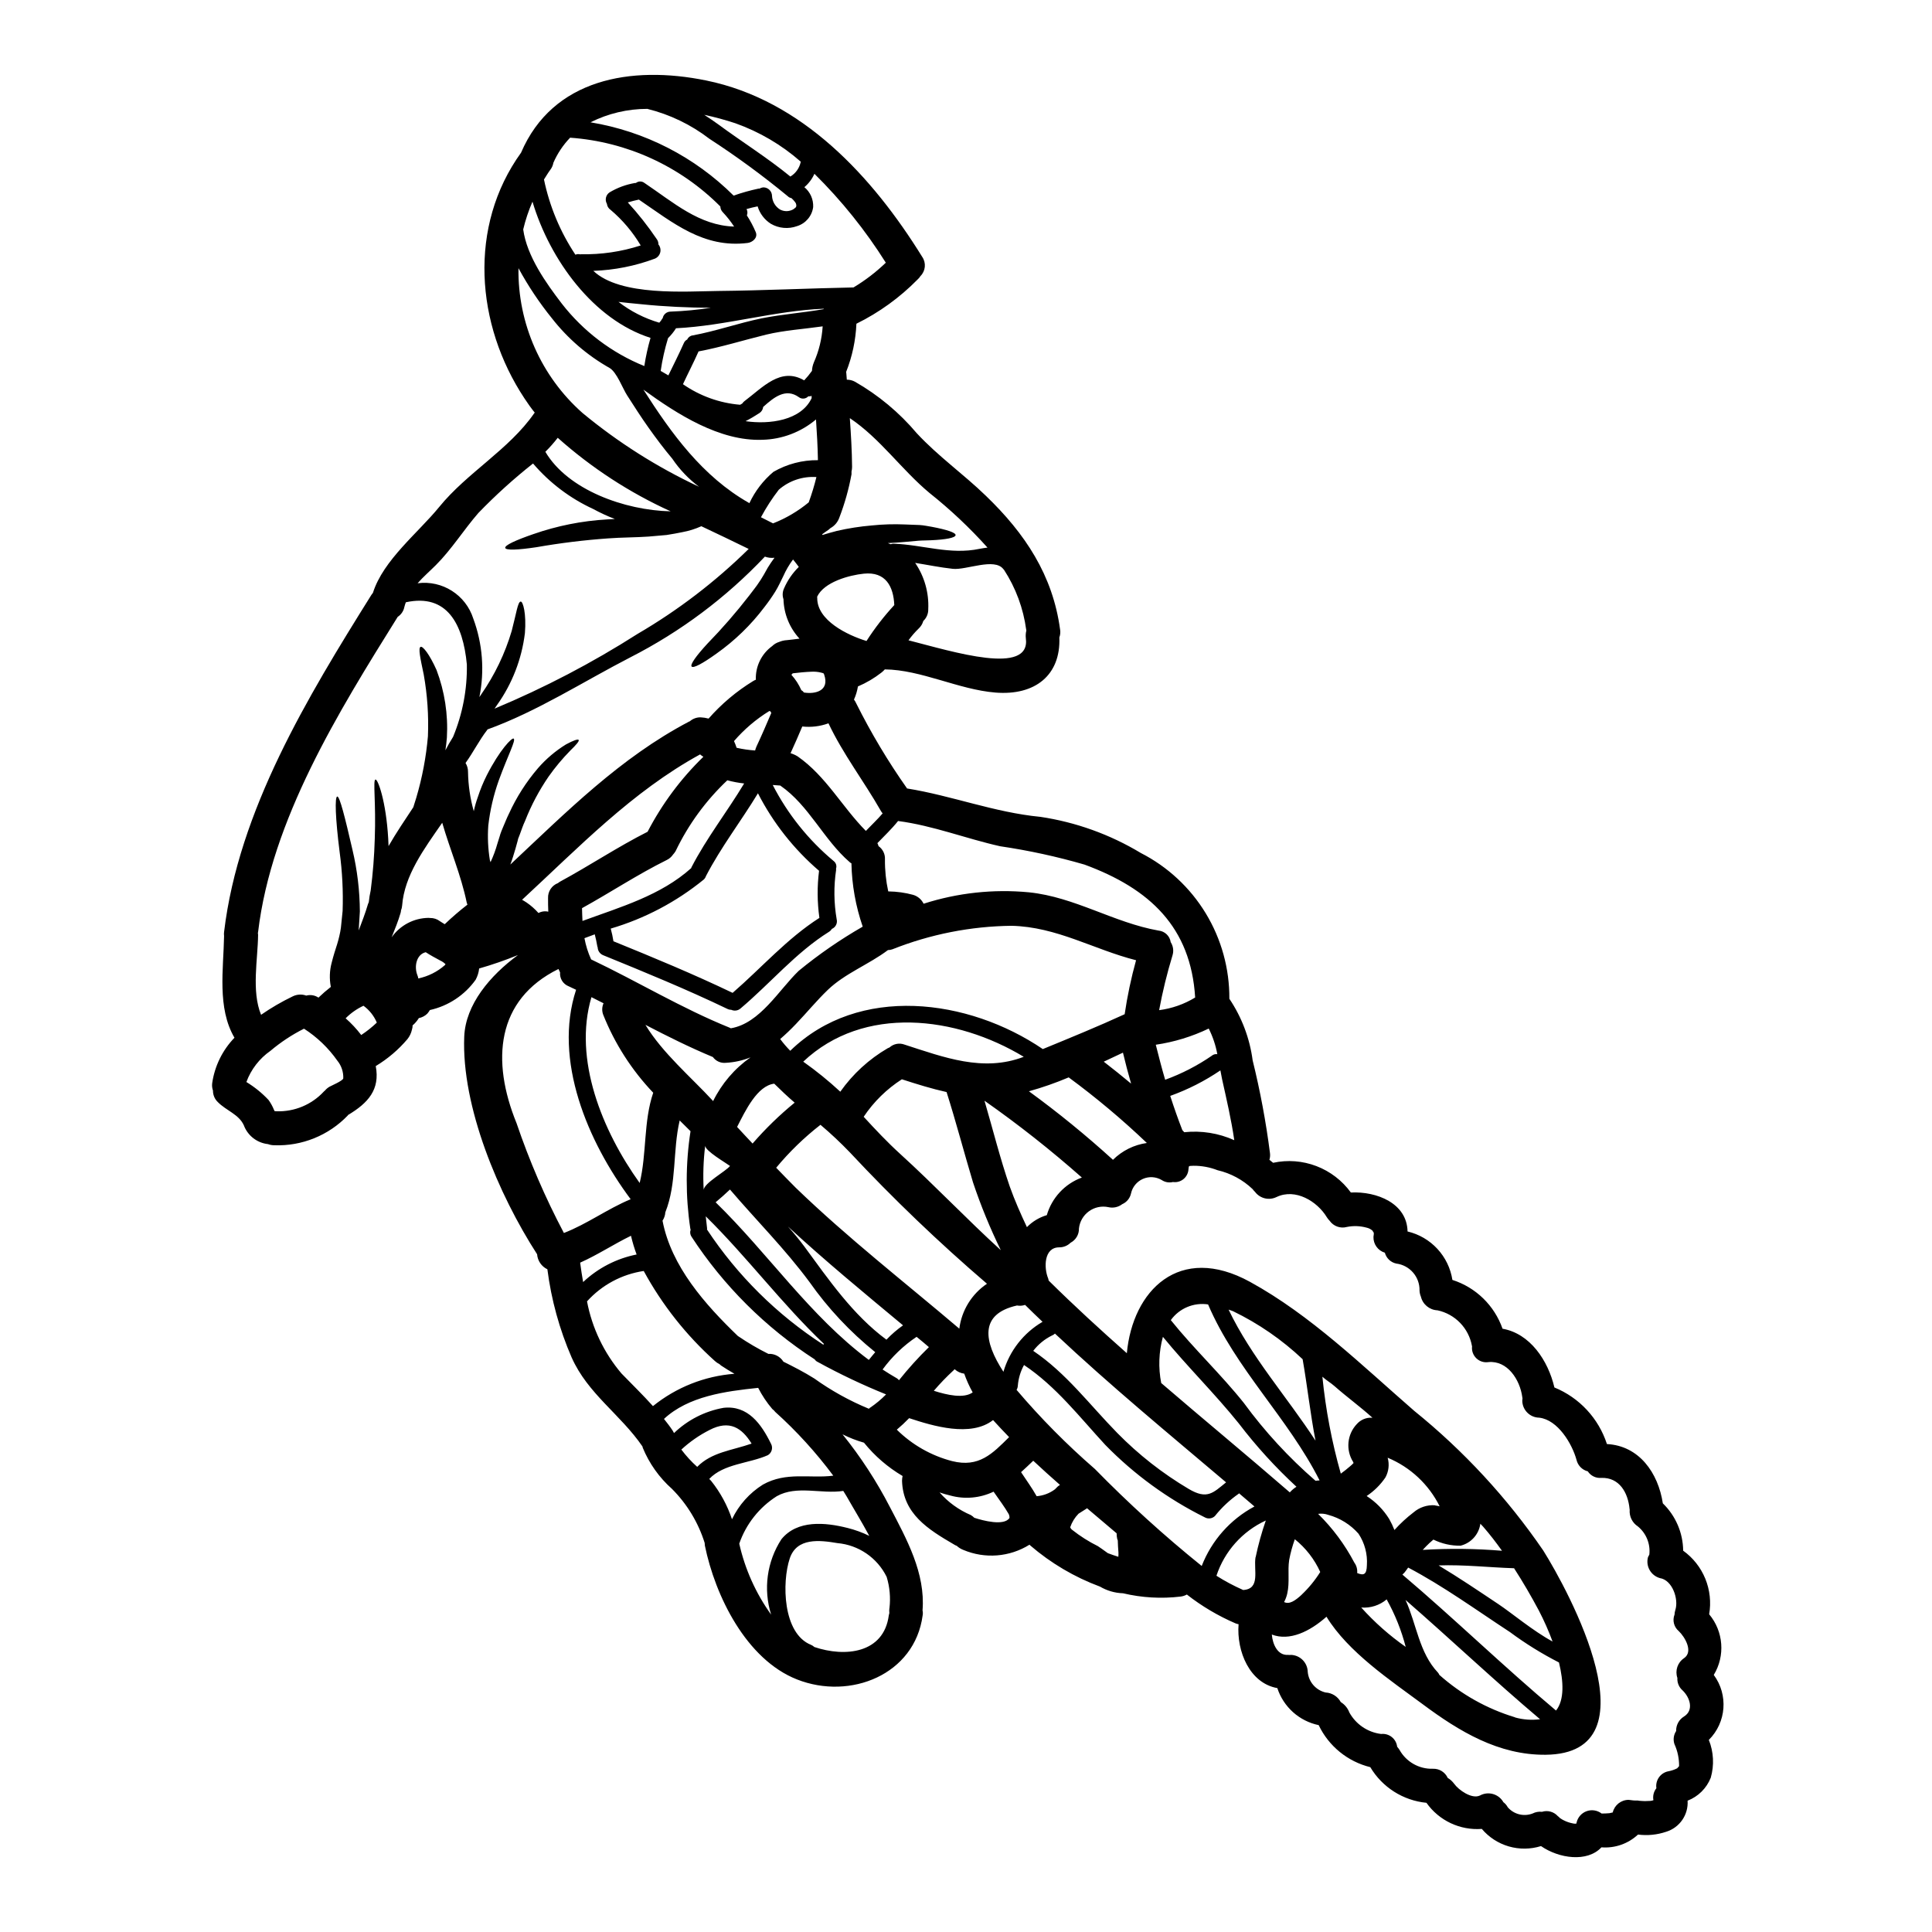 <?xml version="1.0" encoding="UTF-8"?>
<!-- Uploaded to: ICON Repo, www.iconrepo.com, Generator: ICON Repo Mixer Tools -->
<svg fill="#000000" width="800px" height="800px" version="1.1" viewBox="144 144 512 512" xmlns="http://www.w3.org/2000/svg">
 <g>
  <path d="m507.82 470.23c-0.469-0.461-1.059-0.773-1.703-0.902-1.68-0.457-3.441-0.516-5.148-0.18-1.73 0.492-3.586-0.168-4.613-1.648-0.27-0.27-0.512-0.57-0.715-0.895-2.574-4.277-8.352-7.754-13.324-5.387v-0.004c-1.98 0.988-4.383 0.422-5.715-1.344-0.242-0.23-0.461-0.48-0.656-0.75-2.59-2.469-5.797-4.195-9.281-5-2.023-0.789-4.18-1.191-6.352-1.18-1.523 0.09-1.18-0.117-1.375 1.109h0.004c-0.102 0.977-0.598 1.871-1.371 2.477-0.773 0.602-1.758 0.863-2.731 0.723-1.031 0.25-2.117 0.055-2.996-0.539-1.516-0.883-3.359-0.992-4.965-0.285-1.605 0.707-2.777 2.137-3.148 3.852-0.277 1.27-1.145 2.324-2.332 2.844-1.047 0.801-2.402 1.094-3.684 0.785-1.797-0.375-3.664 0.027-5.144 1.105-1.484 1.074-2.441 2.731-2.637 4.551 0.043 1.578-0.82 3.043-2.219 3.777-0.805 0.793-1.891 1.234-3.023 1.223-4.102 0-4.07 5.512-2.906 8.266h0.004c0.055 0.176 0.094 0.355 0.121 0.539 6.766 6.691 13.676 13.023 20.715 19.25 1.527-16.555 13.859-29.219 32.668-18.895 16.074 8.828 29.664 22.152 43.438 34.125v0.004c13.156 10.625 24.691 23.105 34.246 37.055 6.617 10.535 30.238 53.852 0.629 54.125-12.453 0.117-22.871-6.168-32.598-13.41-8.5-6.297-19.758-13.801-25.477-23.172-4.43 3.938-9.789 6.527-14.488 4.723 0.238 2.691 1.574 5.566 4.281 5.387v0.004c0.191-0.004 0.379 0.004 0.57 0.027 0.059 0 0.117-0.027 0.176-0.027 2.457 0.059 4.434 2.035 4.492 4.492 0.23 2.652 2.133 4.859 4.723 5.473 1.699 0.09 3.227 1.055 4.039 2.547 1.043 0.641 1.844 1.609 2.273 2.758 1.73 3.133 4.859 5.25 8.414 5.688 2.106-0.234 4.004 1.277 4.25 3.383 0.23 0.262 0.441 0.543 0.629 0.84 1.781 3.184 5.188 5.109 8.832 4.996 1.684-0.07 3.242 0.891 3.938 2.426 0.668 0.395 1.25 0.926 1.707 1.555 1.18 1.648 4.668 4.133 6.824 3.113 2.152-1.18 4.848-0.469 6.137 1.617 0.027 0.031 0.027 0.09 0.059 0.121v0.004c0.492 0.363 0.895 0.832 1.184 1.371 1.625 1.883 4.262 2.543 6.582 1.648 0.77-0.391 1.633-0.547 2.488-0.445 1.5-0.473 3.133-0.031 4.188 1.137 0.184 0.133 0.355 0.285 0.512 0.449-0.043-0.012-0.086-0.031-0.121-0.062 0.055 0.035 0.105 0.074 0.148 0.121h0.031c0.328 0.242 0.68 0.453 1.047 0.629 0.73 0.367 1.508 0.633 2.309 0.785 0.215 0.059 0.434 0.09 0.656 0.094 0.117 0 0.238-0.027 0.332-0.027 0.027-0.09 0.027-0.121 0.059-0.238v-0.004c0.305-1.402 1.305-2.551 2.652-3.043s2.856-0.258 3.992 0.617c0.688 0 1.379-0.031 2.066-0.09 0.18-0.059 0.719-0.148 0.789-0.18h0.09-0.004c0.457-1.965 2.207-3.356 4.223-3.356 0.809 0.141 1.633 0.203 2.453 0.184 0.148 0.031 0.234 0.031 0.328 0.059h0.059c0.48 0.031 0.961 0.09 1.469 0.09 0.508 0 1.02-0.027 1.527-0.059 0.035-0.023 0.074-0.031 0.117-0.031 0.062 0 0.121-0.027 0.211-0.027 0.129-0.055 0.262-0.098 0.395-0.121-0.207-1.125 0.078-2.281 0.789-3.176-0.316-2.106 1.082-4.086 3.172-4.488 0.812-0.148 1.598-0.414 2.332-0.789 0.184-0.18 0.355-0.371 0.512-0.57 0.027-2.012-0.391-4.004-1.227-5.836-0.395-1.164-0.23-2.449 0.449-3.473-0.047-1.57 0.754-3.043 2.094-3.859 2.695-1.676 1.527-5.09-0.395-6.914v-0.004c-0.945-0.82-1.457-2.043-1.371-3.293-0.668-1.945 0.055-4.094 1.762-5.238 2.547-1.734 0.207-5.656-1.406-7.184-1.27-1.066-1.719-2.828-1.109-4.371 0.016-0.414 0.086-0.828 0.215-1.227 0.926-2.875-0.789-7.934-4.102-8.441-2.387-0.68-3.789-3.144-3.152-5.539 0.105-0.238 0.223-0.469 0.359-0.688 0.316-2.836-0.82-5.641-3.023-7.457-1.488-0.961-2.328-2.66-2.184-4.426-0.023-0.07-0.035-0.141-0.031-0.215-0.418-4.367-2.723-8.379-7.477-8.23-1.43 0.129-2.809-0.535-3.594-1.734-1.492-0.375-2.648-1.555-2.992-3.055-1.18-4.277-4.941-10.598-9.879-11.168-2.465-0.035-4.453-2.023-4.492-4.488 0.008-0.211 0.027-0.422 0.059-0.629-0.031-0.117-0.051-0.234-0.059-0.355-0.625-4.613-3.938-9.73-8.977-9.254-1.164 0.18-2.348-0.195-3.195-1.012-0.848-0.816-1.27-1.98-1.137-3.148 0-0.059-0.027-0.09-0.027-0.117-0.848-4.711-4.453-8.441-9.133-9.449-2.109-0.086-3.906-1.566-4.398-3.621-0.215-0.512-0.336-1.059-0.359-1.617 0.082-3.613-2.582-6.699-6.168-7.152-1.469-0.312-2.633-1.426-3.023-2.875-1.836-0.555-3.074-2.269-3.019-4.188 0.09-0.688 0.148-0.902 0.031-1.227 0.027 0 0.027-0.059-0.031-0.207 0.031 0.086 0.059 0.148 0.031 0.207-0.039 0.02-0.281-0.336-0.191-0.336zm-176.94-22.602c-0.477 3.891-0.609 7.82-0.395 11.738 0-1.797 5.902-4.973 6.977-6.375-1.078-0.816-6.582-3.992-6.582-5.363zm267.29 140.25c3.894 5.269 3.336 12.598-1.312 17.215 1.281 3.191 1.461 6.723 0.508 10.027-1.109 2.793-3.332 4.996-6.137 6.078 0.246 3.719-2.094 7.125-5.656 8.23-2.402 0.816-4.961 1.074-7.481 0.746-2.613 2.441-6.133 3.668-9.695 3.387-3.769 4.039-11.258 2.965-16.016-0.332-2.773 0.867-5.742 0.898-8.531 0.09s-5.277-2.422-7.156-4.641c-5.766 0.434-11.336-2.191-14.672-6.918-6.18-0.602-11.707-4.109-14.879-9.445-5.996-1.477-11.016-5.562-13.676-11.137-2.531-0.527-4.875-1.711-6.801-3.434-1.922-1.727-3.359-3.926-4.16-6.383-7.332-1.285-10.836-9.762-10.27-16.926-0.285-0.051-0.566-0.129-0.836-0.238-4.602-1.984-8.926-4.547-12.871-7.633-0.508 0.285-1.066 0.469-1.645 0.539-5.102 0.613-10.27 0.316-15.27-0.871-2.148-0.066-4.25-0.676-6.106-1.766-6.754-2.508-13.008-6.199-18.469-10.895-0.078-0.062-0.148-0.133-0.211-0.211-5.273 3.289-11.82 3.801-17.543 1.379-0.641-0.246-1.23-0.609-1.734-1.078-0.281-0.094-0.543-0.227-0.789-0.395-6.824-3.984-13.441-8.082-13.715-16.855l0.004 0.004c0-0.426 0.051-0.844 0.148-1.258-3.914-2.305-7.383-5.297-10.234-8.832-1.961-0.559-3.863-1.301-5.688-2.215 4.82 5.977 9.023 12.426 12.547 19.25 4.492 8.59 9.445 17.539 8.66 27.391h-0.004c0.102 0.441 0.113 0.902 0.031 1.348-2.094 15.684-19.156 22.543-33.285 16.973-13.473-5.297-21.703-22.152-24.426-35.473-0.035-0.238-0.055-0.48-0.059-0.719-1.691-5.398-4.664-10.309-8.66-14.309-3.383-3.004-6.035-6.742-7.754-10.926-0.031-0.121-0.031-0.207-0.059-0.301-5.809-8.5-14.488-13.949-18.77-23.59h-0.004c-3.234-7.449-5.402-15.32-6.434-23.379-1.555-0.742-2.594-2.262-2.723-3.984-10.211-15.805-20.074-39.125-19.309-57.715 0.363-8.469 6.824-16.137 14.25-21.586l-0.004 0.004c-3.367 1.375-6.801 2.566-10.297 3.566-0.109 1.047-0.426 2.062-0.93 2.992-2.914 4.074-7.231 6.93-12.121 8.02-0.203 0.34-0.434 0.66-0.691 0.961-0.617 0.602-1.398 1.012-2.242 1.18-0.414 0.668-0.914 1.27-1.496 1.797-0.062 0.031-0.09 0.059-0.148 0.09 0.004 0.402-0.059 0.801-0.184 1.18-0.199 0.906-0.602 1.758-1.18 2.484-2.394 2.828-5.234 5.246-8.41 7.156 1.18 6.254-2.035 9.789-7.332 12.961-0.031 0.059-0.059 0.09-0.09 0.148h-0.004c-5.066 5.277-12.145 8.145-19.453 7.875-0.574 0-1.141-0.102-1.676-0.301-2.91-0.32-5.391-2.254-6.41-5-1.32-2.906-4.641-3.859-6.883-6.137-0.836-0.793-1.301-1.898-1.289-3.051-0.223-0.633-0.297-1.305-0.207-1.969 0.656-4.531 2.723-8.742 5.902-12.035-4.637-7.902-2.902-18.23-2.754-26.973-0.047-0.348-0.047-0.699 0-1.047 3.828-32.18 22.152-62.324 39.035-89.328 0.125-0.199 0.266-0.387 0.418-0.566 2.723-8.66 12.031-15.957 17.539-22.723 7.453-9.16 18.531-15.234 25.191-24.844 0.059-0.055 0.109-0.113 0.148-0.18-0.961-1.18-1.859-2.453-2.723-3.769-12.941-19.551-14.977-45.594-0.906-65.117 8.379-19.547 29.094-23.223 49.094-19.129 25.418 5.195 44.027 25.449 57.234 46.762 1.074 1.582 0.871 3.703-0.477 5.059-0.203 0.332-0.457 0.637-0.75 0.895-4.711 4.797-10.195 8.766-16.227 11.738-0.188 4.379-1.105 8.699-2.723 12.773 0 0.148 0.059 0.301 0.059 0.48 0.031 0.539 0.09 1.047 0.121 1.574 0.754 0 1.492 0.184 2.156 0.539 6.215 3.559 11.758 8.176 16.375 13.648 5.688 6.137 12.363 10.809 18.316 16.582 10.387 10 17.75 21.047 19.68 35.504h0.004c0.105 0.688 0.035 1.391-0.207 2.039 0.395 9.965-6.406 15.477-16.977 14.605-9.727-0.789-19.68-6.047-29.277-6.137-0.281 0.32-0.59 0.613-0.93 0.871-1.898 1.477-3.981 2.703-6.195 3.648-0.195 1.199-0.547 2.367-1.047 3.477 0.242 0.312 0.441 0.652 0.598 1.016 3.918 7.844 8.422 15.379 13.473 22.543 11.91 1.918 23.141 6.344 35.262 7.516l0.004-0.004c9.434 1.402 18.496 4.66 26.668 9.582 7.109 3.633 13.07 9.168 17.215 15.992 4.144 6.824 6.309 14.668 6.258 22.648 3.293 4.894 5.406 10.488 6.176 16.336 2 8.098 3.531 16.301 4.59 24.574 0.078 0.59 0.023 1.195-0.152 1.766 0.359 0.273 0.656 0.539 0.988 0.789 3.828-0.828 7.809-0.523 11.465 0.875 3.656 1.398 6.828 3.828 9.129 6.996 6.883-0.332 14.879 2.844 15.027 10.328 3.035 0.715 5.785 2.32 7.902 4.606 2.117 2.289 3.504 5.152 3.984 8.234 6.215 1.984 11.133 6.773 13.289 12.934 7.305 1.285 12.062 8.41 13.742 15.566h-0.004c6.625 2.703 11.719 8.191 13.922 14.996 8.562 0.449 13.59 7.664 14.816 15.715 3.398 3.293 5.34 7.809 5.391 12.543 2.613 1.875 4.648 4.453 5.867 7.434 1.215 2.981 1.57 6.246 1.02 9.418 3.805 4.547 4.297 11.008 1.223 16.074zm-41.816 9.445c2.273-2.812 2.004-7.754 0.789-12.754v0.004c-4.543-2.324-8.891-5.016-12.988-8.055-8.922-5.836-17.543-12.121-26.973-17.094h-0.004c-0.195 0.238-0.375 0.488-0.539 0.75-0.27 0.414-0.605 0.789-0.988 1.109 13.82 11.711 26.812 24.375 40.703 36.023zm-0.898-18.262h0.004c-1.043-2.828-2.262-5.59-3.656-8.266-2.039-3.828-4.223-7.574-6.559-11.195-6.644-0.211-13.32-0.988-19.996-0.746 5.387 3.231 10.562 6.734 15.805 10.234 3.504 2.32 9.133 7.082 14.426 9.953zm-9.969 20.074c2.16 0.605 4.422 0.77 6.644 0.48-12.121-10.234-23.68-21.195-35.652-31.613 2.938 6.434 3.594 13.98 8.594 19.25 0.152 0.18 0.273 0.379 0.355 0.598 5.789 5.164 12.637 9.004 20.059 11.25zm-3.414-44.125c-1.574-2.211-3.231-4.367-5.031-6.434-0.238-0.27-0.508-0.539-0.746-0.789v0.117c-0.43 2.789-2.496 5.047-5.238 5.719-2.488 0.039-4.949-0.516-7.184-1.617-0.043 0.047-0.094 0.086-0.148 0.121l-0.898 0.789c-0.629 0.57-1.18 1.18-1.797 1.828v-0.004c7.019-0.43 14.059-0.352 21.066 0.234zm-17.809-12.059c0.449 0.059 0.84 0.148 1.254 0.234h0.004c-2.891-5.812-7.785-10.383-13.777-12.871 0.496 1.758 0.277 3.641-0.602 5.238-1.32 1.945-3.008 3.613-4.969 4.91 2.426 1.562 4.473 3.648 5.988 6.106 0.527 0.934 0.988 1.902 1.375 2.902 1.539-1.711 3.231-3.273 5.059-4.668 1.566-1.352 3.606-2.027 5.668-1.891zm-7.727 37.539v-0.004c-1.141-4.41-2.84-8.656-5.059-12.633-1.871 1.578-4.293 2.352-6.734 2.156 3.523 3.918 7.481 7.422 11.793 10.441zm-8.918-60.781h0.09c-3.32-2.992-6.691-5.414-10.027-8.352-1.047-0.926-2.156-1.523-3.231-2.512h-0.004c0.863 8.688 2.496 17.285 4.879 25.684 0.812-0.598 1.648-1.227 2.426-1.918 0.34-0.273 0.66-0.574 0.957-0.895-0.031-0.059-0.09-0.27-0.121-0.301-1.996-3.176-1.59-7.305 0.988-10.027 1.016-1.152 2.508-1.773 4.043-1.68zm-1.379 39.098c0.195-2.953-0.582-5.887-2.215-8.352-2.125-2.422-4.914-4.16-8.023-5-0.859-0.305-1.785-0.395-2.691-0.266 3.856 3.785 7.094 8.148 9.609 12.93 0.578 0.793 0.844 1.773 0.746 2.754 1.77 0.715 2.516 0.418 2.574-2.066zm-13.617-22.391c0.359-0.027 0.715-0.09 1.078-0.09-8.293-16.465-22.242-29.52-29.547-46.637v-0.004c-3.812-0.574-7.629 1.031-9.879 4.16 6.137 7.637 13.293 14.34 19.398 22.004h-0.004c5.527 7.543 11.887 14.441 18.953 20.566zm-3.684 30.203c1.895-1.789 3.555-3.816 4.938-6.027-1.531-3.379-3.84-6.352-6.734-8.676-0.645 1.781-1.145 3.613-1.496 5.477-0.449 2.992 0.176 5.902-0.512 8.918v0.004c-0.176 0.781-0.457 1.535-0.836 2.242 1.375 0.695 2.902-0.32 4.66-1.938zm3.684-40.832c-1.379-7.125-2.156-14.398-3.414-21.582-5.461-5.156-11.68-9.449-18.438-12.723-0.422-0.176-0.789-0.27-1.18-0.418 6.027 12.602 15.457 23.086 23.031 34.723zm-6.812 13.711c0.516-0.578 1.109-1.082 1.762-1.496-5.566-5.137-10.676-10.75-15.273-16.77-6.375-7.93-13.68-15.086-20.117-22.957-1.094 3.992-1.246 8.18-0.449 12.242 11.285 9.703 22.75 19.164 34.078 28.98zm-9.055 17.184c0.688-3.297 1.59-6.547 2.695-9.73-6.203 2.852-10.941 8.156-13.082 14.637 2.262 1.438 4.629 2.699 7.086 3.777 4.648-0.273 2.731-5.238 3.269-8.684zm-0.301-13.441c-1.379-1.18-2.723-2.336-4.102-3.504-0.027 0.031-0.059 0.09-0.09 0.121-2.375 1.648-4.496 3.641-6.297 5.906-0.73 0.707-1.844 0.844-2.723 0.328-9.781-4.867-18.676-11.348-26.312-19.16-6.883-7.453-13.051-15.504-21.555-21.191-0.934 1.699-1.496 3.578-1.645 5.512-0.023 0.379-0.137 0.75-0.328 1.078 6.371 7.5 13.309 14.508 20.746 20.957 8.926 9.117 18.379 17.703 28.316 25.711 2.625-6.75 7.574-12.336 13.961-15.758zm-5.359-97.078c-0.789-5.449-2.035-10.777-3.231-16.164-0.148-0.746-0.301-1.527-0.449-2.336-4.129 2.805-8.594 5.078-13.293 6.762 0.988 3.055 2.035 6.051 3.203 9.055 0.059 0.09 0.148 0.148 0.207 0.238h0.004c0.109 0.102 0.207 0.215 0.301 0.332 4.527-0.488 9.105 0.242 13.258 2.113zm-5.902-22.434c0.402-0.305 0.91-0.438 1.41-0.359-0.434-2.359-1.199-4.648-2.277-6.793-4.434 2.129-9.164 3.574-14.031 4.289 0.789 3.113 1.574 6.199 2.484 9.281 4.398-1.598 8.57-3.75 12.422-6.406zm-6.148 114.87c4.879 2.875 6.438 1.02 9.879-1.762-15.297-12.965-30.699-25.656-45.352-39.426v-0.004c-0.219 0.23-0.488 0.406-0.785 0.512-1.949 0.957-3.648 2.348-4.969 4.07 8.77 5.926 14.879 14.219 22.27 21.762 5.648 5.75 12.02 10.742 18.957 14.848zm-4.797-144.92c0.668 1.039 0.844 2.324 0.477 3.504-1.453 4.769-2.637 9.617-3.543 14.52 3.383-0.438 6.633-1.578 9.547-3.352-1.137-18.617-12.004-28.855-29.336-35.23-7.324-2.125-14.789-3.746-22.336-4.856-9.102-2.035-17.781-5.477-27.059-6.691-1.676 2.098-3.625 3.938-5.481 5.867v0.004c0.137 0.246 0.238 0.512 0.301 0.785 1.133 0.797 1.777 2.121 1.703 3.504-0.031 2.856 0.262 5.711 0.871 8.5h0.117c2.176 0.031 4.34 0.332 6.438 0.898 1.234 0.348 2.258 1.207 2.816 2.363 9.008-2.891 18.508-3.922 27.926-3.023 12.203 1.258 22.391 8.023 34.367 10.148l-0.004-0.004c1.641 0.168 2.957 1.434 3.195 3.062zm-12.203 19.102c0.711-4.828 1.719-9.605 3.023-14.309-11.227-2.844-20.988-8.859-33.02-9.129-10.809 0.129-21.504 2.238-31.551 6.227-0.379 0.137-0.777 0.207-1.18 0.207-5.031 3.801-11.375 6.168-15.926 10.535-2.992 2.875-5.629 6.106-8.5 9.102h-0.004c-1.309 1.383-2.688 2.695-4.129 3.938 0.816 1.098 1.707 2.141 2.664 3.113 18.168-17.66 47.203-13.859 66.934-0.449 7.246-2.981 14.578-5.969 21.676-9.234zm1.703 18.379c-0.789-2.723-1.496-5.449-2.156-8.199-1.672 0.789-3.383 1.574-5.086 2.394 2.441 1.883 4.867 3.832 7.231 5.805zm-3.383 125.4h0.004c0.039-0.395 0.051-0.789 0.027-1.184-0.09-1.047-0.148-2.094-0.176-3.172h-0.004c-0.039-0.133-0.09-0.266-0.148-0.395-0.105-0.48-0.156-0.973-0.148-1.465-2.574-2.184-5.211-4.402-7.844-6.644-0.059 0-0.09 0.059-0.117 0.09-0.688 0.418-1.379 0.898-2.125 1.348h-0.004c-0.996 1.016-1.754 2.242-2.215 3.594 0.098 0.273 0.273 0.512 0.508 0.684 2.117 1.676 4.406 3.129 6.824 4.328 0.508 0.301 1.574 1.105 2.633 1.855 0.918 0.359 1.848 0.66 2.777 0.961zm-1.418-105.2c2.434-2.418 5.586-3.984 8.98-4.461-6.527-6.227-13.449-12.031-20.715-17.383-3.43 1.453-6.949 2.684-10.535 3.684 7.746 5.644 15.18 11.707 22.27 18.16zm-15.176 87.113c0.324-0.379 0.707-0.703 1.137-0.957-2.394-2.098-4.758-4.223-7.086-6.406-1.074 1.047-2.152 2.035-3.231 3.023 1.285 1.969 2.875 4.133 4.133 6.375 1.754-0.141 3.438-0.773 4.848-1.828 0.078-0.059 0.141-0.137 0.199-0.207zm-2.363-72.422v-0.004c1.332-4.617 4.785-8.328 9.297-9.988-8.215-7.262-16.828-14.059-25.805-20.355 2.215 7.578 4.129 15.27 6.691 22.723 1.32 3.711 2.906 7.273 4.551 10.777 1.453-1.488 3.266-2.582 5.262-3.176zm-1.105 28.258c-1.574-1.496-3.113-2.965-4.641-4.492v-0.004c-0.695 0.23-1.434 0.285-2.152 0.156-10.09 2.273-8.801 9.547-3.594 17.57 1.641-5.582 5.356-10.324 10.383-13.254zm-4.312-183.22c0-0.059-0.031-0.117-0.031-0.18l-0.004-0.004c-0.758-5.68-2.773-11.121-5.902-15.926-0.059-0.059-0.117-0.086-0.148-0.148-2.363-3.113-9.84 0.301-13.41-0.086-3.352-0.363-6.648-1.051-9.969-1.574 2.453 3.598 3.672 7.894 3.469 12.246 0.035 1.188-0.445 2.336-1.312 3.148-0.215 0.77-0.641 1.465-1.23 2.008-0.984 0.957-1.887 1.996-2.695 3.113 11.809 3.023 32.512 9.516 31.094-0.598v-0.004c-0.074-0.668-0.027-1.344 0.141-1.996zm-4.461 235.17c0.016-0.328-0.047-0.656-0.18-0.957-0.566-0.988-1.18-1.918-1.828-2.848-0.746-1.047-1.496-2.094-2.215-3.148-3.582 1.719-7.668 2.082-11.492 1.016-0.961-0.207-1.887-0.508-2.812-0.809l-0.004 0.004c2.269 2.59 5.098 4.637 8.266 5.984 0.34 0.199 0.652 0.441 0.93 0.723 2.269 0.754 7.926 2.25 9.336 0.035zm-0.109-21.406c-1.438-1.496-2.875-2.992-4.25-4.519-5.902 4.609-15.926 1.574-22.242-0.508l-0.004 0.004c-1.035 1.07-2.121 2.086-3.262 3.047 4.062 4.016 9.113 6.887 14.637 8.328 7.144 1.793 10.707-1.977 15.121-6.352zm-27.703-104.02c10.387 3.348 20.836 7.363 31.582 3.231-17.875-10.809-42.418-13.832-58.434 1.285v0.004c3.445 2.434 6.727 5.094 9.82 7.961 3.316-4.699 7.602-8.629 12.57-11.523 0.18-0.09 0.332-0.148 0.48-0.207v-0.004c1.082-0.977 2.621-1.262 3.981-0.746zm19.875-131.39c0.746-0.148 1.438-0.234 2.098-0.328h0.004c-4.707-5.238-9.84-10.078-15.352-14.461-7.453-6.195-13.082-14.457-21.133-19.844 0.301 4.309 0.566 8.621 0.598 12.93-0.004 0.414-0.051 0.824-0.148 1.227 0.012 0.238 0.012 0.48 0 0.719-0.719 3.926-1.801 7.773-3.234 11.496-0.418 1.188-1.258 2.18-2.363 2.785-0.148 0.117-0.301 0.27-0.449 0.395-0.598 0.395-1.18 0.812-1.734 1.227l0.09 0.18c1.18-0.359 2.457-0.719 3.832-1.078 3.016-0.691 6.078-1.172 9.16-1.434 2.941-0.309 5.906-0.398 8.859-0.27 1.348 0.059 2.664 0.086 3.859 0.148s2.246 0.328 3.262 0.477c3.938 0.746 6.375 1.527 6.297 2.215s-2.574 1.18-6.586 1.348c-1.02 0.062-2.125 0.031-3.262 0.121-1.137 0.09-2.363 0.207-3.652 0.328-1.438 0.148-2.938 0.211-4.461 0.305h0.008c0.266 0.082 0.527 0.184 0.785 0.297 0.227-0.098 0.473-0.148 0.719-0.148 7.805 0.293 14.992 3.016 22.809 1.367zm5.629 185.87v-0.004c-2.844-5.816-5.305-11.816-7.363-17.957-2.394-7.961-4.492-16.016-7.008-23.945-3.938-0.871-7.871-2.098-11.852-3.387h0.004c-4.019 2.582-7.465 5.965-10.121 9.938 3.113 3.387 6.258 6.738 9.672 9.84 9.066 8.242 17.602 17.25 26.668 25.512zm-7.453 37.688c-0.887-1.59-1.637-3.254-2.242-4.969-0.914-0.113-1.77-0.5-2.457-1.105l-0.09-0.09v-0.004c-0.082 0.125-0.184 0.238-0.301 0.332-1.84 1.695-3.578 3.5-5.207 5.406 3.594 1.148 7.93 2.109 10.297 0.43zm-3.543-16.887v0.004c0.613-4.844 3.289-9.188 7.332-11.914-12.746-10.926-24.879-22.547-36.34-34.816-2.465-2.566-5.066-5.008-7.785-7.305-4.312 3.356-8.25 7.172-11.738 11.379 1.738 1.762 3.414 3.562 5.18 5.297 13.789 13.32 28.816 24.996 43.363 37.359zm-8.059 4.883c-1.074-0.93-2.152-1.828-3.262-2.723h-0.004c-3.484 2.336-6.535 5.269-9.008 8.66 1.227 0.812 2.484 1.574 3.801 2.34v-0.004c0.207 0.137 0.391 0.309 0.539 0.508 2.465-3.086 5.113-6.019 7.934-8.781zm-11.254-1.969c1.336-1.406 2.812-2.684 4.398-3.801-10.328-8.594-20.656-17.094-30.504-26.195 1.527 1.707 2.992 3.477 4.367 5.328 6.488 8.828 12.836 18.078 21.727 24.66zm0.809 71.125h-0.004c0.324-2.777 0.07-5.59-0.746-8.266-2.488-5.059-7.438-8.453-13.051-8.949-4.668-0.789-10.777-1.527-12.633 4.074-2.094 6.297-1.887 19.906 5.66 22.898h-0.004c0.32 0.137 0.613 0.328 0.867 0.566 8.145 2.754 18.383 1.707 19.727-8.379 0.031-0.215 0.082-0.426 0.148-0.629-0.051-0.441-0.043-0.887 0.02-1.324zm-1.793-210.58h-0.004c-0.195-0.219-0.367-0.461-0.512-0.715-4.488-7.871-9.996-15-13.859-23.172-2.219 0.812-4.594 1.098-6.941 0.84-0.988 2.363-2.035 4.723-3.113 7.086v-0.004c0.285 0.082 0.566 0.18 0.836 0.301 0.363 0.148 0.715 0.332 1.047 0.539 7.543 5.266 11.766 13.383 18.082 19.754 1.484-1.566 3.07-3.035 4.449-4.652zm-3.387 157.52h-0.004c1.543-1.043 2.977-2.238 4.285-3.562-6.199-2.504-12.246-5.371-18.105-8.59-0.332-0.145-0.617-0.387-0.812-0.691-13.047-8.438-24.176-19.523-32.668-32.539-0.355-0.539-0.434-1.219-0.211-1.824-0.047-0.094-0.078-0.195-0.09-0.301-1.281-8.555-1.262-17.254 0.059-25.805-0.957-0.926-1.914-1.887-2.875-2.844-1.887 8.023-0.715 16.582-3.801 24.336v0.004c-0.051 0.793-0.309 1.555-0.746 2.215 2.305 12.121 11.316 22.242 20 30.594 0.027 0 0.059 0.027 0.117 0.059v0.004c2.535 1.723 5.184 3.273 7.93 4.641 1.605-0.098 3.137 0.695 3.984 2.062 2.781 1.379 5.512 2.785 8.145 4.434v-0.004c4.512 3.238 9.383 5.941 14.516 8.055 0.055-0.082 0.156-0.176 0.262-0.266zm-0.301-12.695c0.57-0.688 1.109-1.379 1.707-2.062v0.004c-6.648-5.352-12.516-11.609-17.426-18.59-6.496-8.773-14.066-16.316-21.074-24.516-1.254 1.18-2.484 2.301-3.801 3.383 13.938 13.562 24.953 30.117 40.582 41.762zm6.754-200.05c-0.207-4.879-2.242-8.922-8.082-8.32-3.832 0.395-10.508 2.184-12.363 6.106 0 0.09 0.027 0.18 0.027 0.301-0.09 5.961 7.961 9.879 13.051 11.434h0.004c2.172-3.383 4.637-6.566 7.363-9.52zm-10.805-84.176c3.09-1.855 5.965-4.055 8.559-6.555-5.379-8.555-11.727-16.461-18.918-23.562-0.609 1.367-1.52 2.582-2.664 3.543 1.559 1.293 2.422 3.242 2.332 5.266-0.309 2.383-1.984 4.359-4.277 5.062-2.293 0.832-4.84 0.602-6.949-0.629-1.68-1.07-2.918-2.703-3.496-4.609-0.988 0.207-1.969 0.418-2.938 0.715 0.277 0.52 0.312 1.133 0.09 1.68 0.918 1.414 1.707 2.906 2.363 4.457 0.598 1.5-0.898 2.695-2.184 2.848-11.676 1.438-19.727-5.328-28.801-11.496-0.988 0.211-1.969 0.453-2.934 0.75 2.777 3.031 5.328 6.262 7.633 9.668 0.328 0.414 0.496 0.938 0.48 1.465 0.488 0.594 0.668 1.387 0.48 2.129-0.191 0.746-0.723 1.355-1.438 1.645-5.219 1.945-10.719 3.035-16.289 3.231 7.188 6.797 24.578 5.418 33.137 5.328 11.953-0.125 23.867-0.695 35.812-0.934zm-1.574 328.75c1.984 0.496 3.91 1.199 5.75 2.098-2.066-3.832-4.281-7.426-5.988-10.449-0.301-0.508-0.598-0.988-0.902-1.465-5.805 0.898-12.301-1.574-17.629 1.406h0.004c-4.641 2.945-8.145 7.375-9.941 12.57 1.52 6.773 4.391 13.168 8.445 18.801-2.117-6.727-1.117-14.051 2.723-19.965 4.203-5.18 11.625-4.492 17.523-2.996zm4.016-159.34v-0.004c-1.863-5.406-2.875-11.074-2.996-16.793-0.184-0.082-0.352-0.199-0.496-0.34-6.91-5.988-10.746-14.996-18.316-20.234 0-0.031 0-0.031-0.031-0.031-0.656-0.059-1.316-0.117-2.004-0.148h-0.004c3.977 7.731 9.465 14.582 16.141 20.148 0.625 0.469 0.879 1.289 0.629 2.035 0 0.09 0.027 0.18 0.027 0.301v-0.004c-0.652 4.352-0.602 8.777 0.148 13.113 0.262 1.051-0.285 2.133-1.285 2.547-0.176 0.301-0.422 0.559-0.719 0.746-8.891 5.566-15.566 13.676-23.496 20.352-0.684 0.586-1.645 0.715-2.457 0.332-0.355 0.004-0.703-0.078-1.02-0.238-10.777-5.176-21.82-9.699-32.898-14.219h0.004c-0.867-0.34-1.445-1.168-1.469-2.098-0.027-0.086-0.09-0.148-0.09-0.238-0.176-1.074-0.418-2.152-0.684-3.199-0.902 0.328-1.828 0.688-2.727 1.016l-0.004-0.004c0.355 1.941 0.949 3.832 1.766 5.629 12.336 5.867 24.008 12.961 36.672 18.082l0.359 0.176c7.754-1.316 12.723-10.176 17.992-15.234 5.309-4.363 10.977-8.273 16.941-11.695zm-26.453 147.85c6.195-3.477 12.422-1.574 18.648-2.363h0.004c-4.566-6.137-9.73-11.809-15.418-16.926-0.086-0.121-0.176-0.207-0.27-0.332v0.004c-0.168-0.133-0.328-0.27-0.48-0.418-1.461-1.715-2.715-3.594-3.738-5.602-8.715 0.902-18.5 2.215-24.965 8.234 0.809 1.02 1.613 2.035 2.336 3.148h-0.004c0.129 0.191 0.238 0.391 0.332 0.598 3.617-3.484 8.191-5.816 13.137-6.691 6.434-0.715 10 4.309 12.543 9.488l0.004 0.004c0.602 1.066 0.242 2.422-0.809 3.055-4.941 2.215-11.707 2.242-15.539 6.297 0.18 0.18 0.363 0.363 0.512 0.539 2.422 3.031 4.289 6.469 5.512 10.148 1.805-3.777 4.648-6.965 8.195-9.184zm10.867-209.91c3.148 0.512 6.793-0.535 5.387-4.668-0.148-0.48-0.121-0.418-0.812-0.598l0.004-0.004c-0.879-0.219-1.785-0.301-2.691-0.238-1.617 0.059-3.231 0.238-4.848 0.422v-0.004c-0.129 0.125-0.25 0.258-0.359 0.395 1.094 1.207 1.984 2.582 2.633 4.074 0.281 0.148 0.516 0.363 0.688 0.625zm5.117 172.82c0.062-0.062 0.148-0.121 0.211-0.18-11.109-10.535-20.355-23.023-31.344-33.824l0.359 3.231c0 0.121-0.031 0.18-0.031 0.273l0.004-0.008c8.051 12.184 18.539 22.57 30.801 30.504zm0.09-274.41c0.031-0.031 0.031-0.09 0.059-0.121-13.168 0.539-25.953 4.523-39.156 5.18l0.004-0.008c-0.605 0.957-1.32 1.84-2.125 2.637-0.867 2.84-1.52 5.742-1.945 8.68 0.688 0.395 1.379 0.789 2.035 1.18 1.379-2.844 2.812-5.656 4.102-8.562v0.004c0.172-0.418 0.492-0.758 0.898-0.957 0.254-0.586 0.801-0.996 1.434-1.078 6.199-1.137 12.125-3.262 18.289-4.523 5.453-1.09 10.992-1.477 16.41-2.434zm-1.105 161.32v-0.004c-0.582-4.137-0.613-8.336-0.09-12.48-6.68-5.731-12.18-12.703-16.195-20.535-4.461 7.359-9.789 14.25-13.777 21.938-0.117 0.359-0.32 0.676-0.598 0.93-7.269 5.922-15.645 10.34-24.641 12.988 0.305 1.105 0.543 2.227 0.723 3.356 10.629 4.328 21.223 8.711 31.582 13.676 7.699-6.672 14.375-14.359 22.996-19.871zm-1.469-147.21 0.004-0.004c1.34-3.019 2.129-6.254 2.332-9.551-5 0.719-10.055 1.02-14.957 2.188-5.992 1.465-11.887 3.32-17.965 4.461v0.059c-1.285 2.906-2.754 5.719-4.102 8.621 4.481 3.121 9.711 5 15.152 5.449 0.207-0.117 0.395-0.234 0.566-0.328 0.145-0.227 0.328-0.43 0.539-0.598 4.91-3.684 9.641-9.164 15.867-5.539 0.742-0.789 1.434-1.629 2.066-2.516 0.035-0.766 0.203-1.52 0.5-2.231zm1.078 25.895c-0.059-3.621-0.273-7.215-0.508-10.777l0.004-0.004c-3.988 3.367-9.008 5.269-14.223 5.391-11.285 0.422-22.543-6.766-31.523-13.293 7.453 11.676 15.688 23.055 27.992 30.027 0.059 0.027 0.059 0.059 0.086 0.086 1.496-3.203 3.672-6.043 6.379-8.32 3.582-2.074 7.656-3.144 11.797-3.098zm-1.688-16.629c0-0.121 0.031-0.238 0.031-0.395-0.285 0.113-0.594 0.152-0.898 0.117-0.656 0.715-1.75 0.809-2.512 0.211-3.504-2.484-6.617 0.062-9.445 2.606-0.066 0.66-0.43 1.258-0.988 1.617-1.188 0.785-2.414 1.504-3.68 2.152 6.344 0.93 14.789-0.176 17.543-6.164-0.008-0.059-0.051-0.086-0.051-0.145zm-0.746 27.809c0.801-2.191 1.48-4.426 2.035-6.691-3.637-0.25-7.223 0.957-9.969 3.352-1.777 2.297-3.359 4.742-4.727 7.301 1.078 0.539 2.125 1.078 3.199 1.617l0.004 0.004c3.43-1.348 6.629-3.234 9.469-5.582zm-5.988 36.551c1.18-0.117 2.336-0.27 3.543-0.418-2.637-2.856-4.144-6.566-4.25-10.453-0.316-0.918-0.273-1.922 0.121-2.809 0.926-2.156 2.262-4.109 3.938-5.75-0.422-0.566-0.93-1.254-1.527-1.969-1.02 1.367-1.883 2.844-2.574 4.402-0.301 0.629-0.629 1.285-0.961 1.969-0.332 0.68-0.789 1.527-1.18 2.156-0.879 1.402-1.828 2.762-2.848 4.066-3.582 4.758-7.883 8.93-12.746 12.363-3.625 2.606-6.109 3.938-6.559 3.414-0.449-0.523 1.18-2.812 4.191-6.078 3.922-4.027 7.613-8.277 11.055-12.719 0.93-1.285 1.887-2.363 2.754-3.742 0.48-0.656 0.715-1.18 1.105-1.762 0.363-0.66 0.719-1.285 1.078-1.918l0.004-0.004c0.543-0.898 1.133-1.766 1.766-2.606-0.859 0.102-1.73 0-2.547-0.297-10.266 10.855-22.312 19.875-35.621 26.672-12.422 6.402-24.727 14.367-37.898 19.125-0.027 0.031-0.027 0.09-0.059 0.121-2.152 2.781-3.711 5.957-5.746 8.77 0.441 0.711 0.668 1.531 0.656 2.363 0.055 3.523 0.566 7.027 1.527 10.418 0.27-1.281 0.629-2.539 1.078-3.769 0.641-1.973 1.43-3.894 2.363-5.75 3.441-6.766 6.691-10.055 7.125-9.727 0.656 0.395-1.496 4.367-3.938 11.074-1.383 3.875-2.32 7.891-2.785 11.977-0.215 3.059-0.074 6.133 0.418 9.156l0.176 0.539h0.004c0.742-1.594 1.352-3.246 1.824-4.938 0.207-0.688 0.422-1.348 0.629-2.008l0.148-0.508 0.148-0.395 0.09-0.27 0.395-0.961c0.566-1.285 1.047-2.574 1.645-3.769h0.004c1.984-4.363 4.574-8.422 7.695-12.062 2.141-2.461 4.644-4.586 7.422-6.297 1.945-1.047 3.148-1.469 3.352-1.18s-0.602 1.254-2.215 2.812h0.004c-2.098 2.137-4.019 4.438-5.746 6.883-2.516 3.664-4.606 7.602-6.231 11.734-0.539 1.137-0.961 2.398-1.41 3.625l-0.359 0.926-0.09 0.211h0.004c-0.008 0.051-0.02 0.102-0.031 0.152l-0.117 0.477c-0.207 0.688-0.395 1.348-0.566 2.035-0.395 1.285-0.789 2.723-1.352 4.164 14.82-13.891 29.156-28.34 47.391-37.898 0.059-0.031 0.117-0.031 0.176-0.059v-0.004c0.785-0.688 1.801-1.062 2.844-1.047 0.719 0.031 1.434 0.141 2.129 0.328 3.414-3.887 7.394-7.238 11.805-9.941 0.227-0.141 0.469-0.262 0.719-0.355-0.133-3.508 1.488-6.856 4.328-8.918 0.531-0.52 1.176-0.898 1.887-1.113 0.582-0.242 1.199-0.391 1.828-0.445zm2.691-115.07v-0.301c-0.027-0.031-0.027-0.031-0.027-0.09-0.148-0.508 0-0.18-0.301-0.656h0.004c-0.285-0.379-0.609-0.73-0.961-1.047-0.375-0.062-0.723-0.242-0.988-0.512-6.621-5.457-13.547-10.535-20.742-15.207-4.883-3.75-10.488-6.453-16.465-7.934-5.227-0.004-10.387 1.219-15.059 3.562 14.355 2.367 27.617 9.16 37.926 19.426 2.156-0.758 4.356-1.375 6.586-1.852 0.09 0.012 0.184 0.012 0.273 0 0.328-0.191 0.695-0.305 1.078-0.332 1.227 0.031 2.215 1.016 2.242 2.246 0.062 1.484 0.859 2.844 2.125 3.625 0.902 0.484 1.973 0.562 2.934 0.207 0.402-0.133 0.773-0.359 1.078-0.656 0.09-0.09 0.148-0.148 0.18-0.148v-0.004c0.02-0.074 0.051-0.145 0.094-0.211v-0.086zm-1.574-7.812h0.004c1.434-0.863 2.434-2.293 2.754-3.938-5.074-4.461-10.953-7.914-17.32-10.18-2.711-0.898-5.469-1.648-8.266-2.242 1.227 0.789 2.453 1.613 3.652 2.484 6.297 4.644 13.102 8.902 19.18 13.875zm1.141 245.43c-1.887-1.617-3.68-3.32-5.414-5.031-4.492 0.539-7.637 7.125-9.84 11.465 1.379 1.469 2.723 2.965 4.102 4.402h-0.004c3.402-3.926 7.133-7.551 11.156-10.836zm-6.195-103.27c-0.094-0.145-0.172-0.293-0.242-0.449-0.094-0.039-0.195-0.059-0.297-0.059-3.504 2.16-6.652 4.844-9.34 7.961 0.266 0.574 0.492 1.164 0.688 1.77 1.613 0.371 3.254 0.609 4.906 0.715 0.09-0.359 0.211-0.707 0.359-1.047 1.379-2.934 2.664-5.926 3.926-8.891zm-5.512 91.273v-0.004c-2.07 0.832-4.266 1.316-6.496 1.438-1.348 0.156-2.672-0.43-3.469-1.527-6.109-2.543-12.004-5.481-17.875-8.531 4.492 7.449 12.246 14.008 17.75 19.996l0.004 0.004c0.051 0.074 0.113 0.145 0.18 0.207 2.277-4.633 5.684-8.617 9.906-11.586zm-1.676-72.594c-1.508-0.164-2.996-0.441-4.461-0.84-5.684 5.363-10.332 11.727-13.707 18.773-0.199 0.328-0.43 0.641-0.691 0.922-0.422 0.621-1 1.117-1.676 1.438-7.723 3.832-14.906 8.594-22.434 12.754 0.031 1.137 0.059 2.273 0.121 3.387 10.055-3.684 20.742-6.738 28.828-14.012v-0.004c-0.004-0.051 0.004-0.102 0.027-0.148 4.027-7.812 9.473-14.754 13.992-22.27zm1.969 174.94c-2.543-4.133-5.836-6.375-11.164-3.594-2.711 1.375-5.219 3.121-7.453 5.18 1.246 1.66 2.652 3.195 4.203 4.582 3.856-3.926 9.215-4.344 14.422-6.168zm-4.629-322.52c-0.887-1.352-1.891-2.625-2.996-3.801-0.406-0.406-0.645-0.953-0.656-1.527-10.637-10.684-24.777-17.16-39.812-18.227-1.859 1.934-3.363 4.184-4.434 6.644-0.113 0.66-0.383 1.289-0.789 1.824-0.629 0.84-1.137 1.734-1.703 2.606 1.477 7.117 4.301 13.887 8.328 19.938 0.406-0.18 0.863-0.211 1.289-0.09 0.059 0 0.117-0.031 0.18-0.031v-0.004c5.371 0.109 10.723-0.676 15.836-2.332-2.121-3.57-4.824-6.766-7.996-9.445-0.535-0.359-0.887-0.934-0.957-1.574-0.605-1.043-0.301-2.375 0.703-3.047 2.078-1.246 4.375-2.09 6.766-2.488 0.09 0 0.148 0.031 0.211 0 0.668-0.527 1.609-0.527 2.277 0 7.707 5.18 14.473 11.258 23.754 11.555zm0.086 304.02c-1.18-0.688-2.394-1.41-3.543-2.184-0.148-0.121-0.27-0.238-0.418-0.363-0.449-0.219-0.859-0.5-1.227-0.84-7.598-6.82-13.973-14.887-18.855-23.855-5.789 0.859-11.102 3.707-15.027 8.055 1.34 7.047 4.484 13.625 9.125 19.098 2.812 2.906 5.688 5.688 8.352 8.66v-0.004c6.164-4.977 13.691-7.965 21.594-8.566zm3.773-218.59c-4.074-2.008-8.266-3.984-12.543-6.019-1.617 0.727-3.316 1.258-5.059 1.574-1.258 0.238-2.664 0.539-4.16 0.75-1.5 0.117-3.113 0.27-4.789 0.418-3.32 0.238-7.086 0.207-10.688 0.48-6.371 0.453-12.719 1.234-19.012 2.336-4.969 0.746-8.113 0.867-8.266 0.18-0.152-0.684 2.695-2.008 7.453-3.652h0.004c6.301-2.199 12.879-3.512 19.547-3.891 0.719-0.059 1.379-0.09 2.035-0.117l-0.004-0.004c-1.961-0.75-3.867-1.633-5.715-2.637-6.125-2.82-11.57-6.938-15.953-12.062-5.117 4.043-9.957 8.426-14.488 13.117-3.859 4.434-7.086 9.641-11.258 13.805-1.574 1.574-3.352 3.113-4.848 4.816 6.543-0.863 12.762 3.086 14.762 9.371 2.465 6.648 3.027 13.855 1.613 20.805 0.148-0.238 0.332-0.477 0.48-0.715v-0.004c3.578-5.137 6.309-10.816 8.086-16.82 1.223-4.641 1.613-7.785 2.394-7.785 0.598-0.027 1.527 3.148 1.105 8.41h-0.004c-0.84 6.84-3.371 13.363-7.363 18.98-0.234 0.332-0.449 0.656-0.684 0.988 13.188-5.5 25.879-12.133 37.926-19.82 10.707-6.25 20.59-13.809 29.426-22.504zm-12.004 55.082v-0.004c-0.312-0.176-0.605-0.387-0.871-0.629-18.051 9.879-32.207 24.699-47.176 38.527 0.395 0.238 0.84 0.48 1.227 0.75 1.148 0.789 2.191 1.715 3.113 2.754 0.625-0.336 1.328-0.492 2.035-0.445 0.191 0.012 0.383 0.043 0.57 0.09-0.062-1.18-0.062-2.394-0.062-3.594-0.074-1.758 0.992-3.363 2.637-3.981 0.176-0.148 0.367-0.281 0.566-0.395 7.844-4.25 15.234-9.191 23.172-13.203v0.004c3.832-7.379 8.824-14.09 14.789-19.879zm-1.18-71.578c-2.754-2.062-5.144-4.574-7.066-7.426-2.215-2.633-4.281-5.387-6.258-8.172-1.977-2.781-3.859-5.719-5.715-8.621-1.18-1.828-2.723-6.109-4.641-7.246v0.004c-5.898-3.332-11.082-7.797-15.254-13.133-3.363-4.156-6.34-8.617-8.891-13.316-0.207 14.652 5.992 28.668 16.973 38.375 9.41 7.789 19.77 14.355 30.836 19.535zm-7.547-46.398c3.59-0.129 7.168-0.469 10.719-1.02-6.109-0.027-12.203-0.301-18.32-0.926-2.273-0.238-4.309-0.395-6.164-0.629h-0.004c3.227 2.496 6.891 4.363 10.805 5.512 0.312-0.32 0.578-0.684 0.789-1.074 0.031-0.031 0.09-0.062 0.117-0.121v-0.004c0.188-0.992 1.047-1.719 2.059-1.738zm-8.16 230.92c1.891-7.664 0.988-16.316 3.594-23.914-5.699-5.988-10.203-13.008-13.262-20.688-0.367-0.98-0.332-2.066 0.094-3.023-1.078-0.539-2.125-1.078-3.203-1.617-4.883 16.496 2.871 35.43 12.777 49.242zm1.227-216.48h0.004c0.387-2.527 0.938-5.023 1.648-7.481-15.09-4.785-26.676-20.652-31.285-36.102v0.004c-1.035 2.375-1.859 4.84-2.457 7.363 0.961 7.086 6.109 14.281 10.211 19.637 5.707 7.352 13.254 13.07 21.883 16.57zm-2.035 235.44h0.004c-0.605-1.625-1.102-3.285-1.496-4.969-4.551 2.215-8.832 5.059-13.473 7.125 0.211 1.645 0.48 3.383 0.789 5.148h-0.004c3.949-3.723 8.863-6.254 14.184-7.312zm-24.184-212.73c5.926 10.059 20.957 15.508 33.195 15.777v-0.004c-10.895-4.949-20.98-11.52-29.914-19.484-1.012 1.305-2.109 2.547-3.281 3.711zm8.145 142.57c-0.66-0.301-1.32-0.625-1.969-0.926-1.496-0.582-2.426-2.086-2.277-3.684-0.148-0.301-0.301-0.598-0.422-0.898-16.582 8.172-17.809 24.402-11.137 40.801h0.004c3.41 10.039 7.617 19.789 12.57 29.16 6.137-2.363 11.555-6.406 17.691-8.949-11.379-15.254-20.57-36.867-14.461-55.504zm-32.605-67.012c2.523-6.078 3.769-12.609 3.656-19.188-1.016-10.777-5.266-18.859-16.164-16.492h-0.004c-0.156 0.41-0.289 0.828-0.395 1.254-0.211 1.074-0.848 2.012-1.762 2.609-15.688 25.145-33.457 53.762-37 83.52v-0.004c0.004 0.074-0.02 0.148-0.059 0.211 0.035 0.176 0.055 0.355 0.059 0.539-0.059 6.434-1.793 14.91 0.789 21.195 2.66-1.848 5.465-3.477 8.383-4.883 1.121-0.555 2.414-0.629 3.59-0.207 1.105-0.301 2.289-0.102 3.234 0.539 1.047-1.008 2.144-1.957 3.293-2.848l-0.027-0.09c-0.395-2.09-0.316-4.242 0.234-6.297 0.453-1.828 0.988-3.477 1.469-4.973 0.238-0.789 0.422-1.469 0.57-2.125 0.18-0.738 0.316-1.488 0.418-2.242 0.148-1.527 0.301-2.992 0.449-4.402 0.176-5.211-0.086-10.43-0.789-15.598-1.137-8.977-1.32-14.664-0.629-14.73 0.656 0 2.008 5.359 4.043 14.188v0.004c1.262 5.34 1.914 10.801 1.945 16.289-0.09 1.574-0.207 3.203-0.301 4.848v0.148c0.871-2.305 1.766-4.609 2.457-6.977 0.059-0.18 0.148-0.359 0.207-0.508v0.004c0.109-1.047 0.277-2.086 0.508-3.113 0.59-4.531 0.949-9.086 1.078-13.652 0.359-9.641-0.539-15.539 0.18-15.715 0.629-0.211 2.812 5.715 3.383 15.625 0.031 0.656 0.059 1.348 0.09 2.004 2.008-3.504 4.309-6.883 6.559-10.297 0.234-0.746 0.477-1.574 0.789-2.516 1.574-5.309 2.606-10.766 3.086-16.281 0.223-5.484-0.148-10.973-1.113-16.375-0.898-4.281-1.527-7.086-0.809-7.336 0.598-0.207 2.336 1.969 4.191 6.109h0.004c2.164 5.715 3.102 11.824 2.754 17.926-0.086 1.18-0.234 2.273-0.395 3.387 0.566-1.125 1.254-2.324 2.027-3.551zm3.801 44.453h0.004c-0.074-0.172-0.133-0.352-0.18-0.535-1.508-7.305-4.461-14.102-6.496-21.164-4.816 6.941-10.027 13.949-10.629 21.973-0.035 0.43-0.133 0.855-0.297 1.254-0.008 0.234-0.051 0.465-0.117 0.688-0.629 2.156-1.496 4.281-2.363 6.434v0.004c2.238-3.18 5.867-5.094 9.758-5.148 0.148 0 0.301 0.031 0.449 0.031 0.926-0.016 1.832 0.277 2.574 0.84 0.422 0.301 0.871 0.539 1.289 0.809v-0.004c1.914-1.828 3.918-3.559 6.012-5.18zm-5.957 16.016h0.004c0.066-0.066 0.117-0.148 0.152-0.234-0.398-0.402-0.867-0.727-1.379-0.961-1.32-0.715-2.633-1.406-3.859-2.215-2.484 0.57-3.148 3.832-2.184 6.168l-0.004-0.004c0.109 0.254 0.18 0.52 0.211 0.789 2.621-0.551 5.055-1.77 7.062-3.543zm-22.18 18.531c1.473-0.973 2.856-2.074 4.133-3.289-0.75-1.785-1.977-3.328-3.539-4.465-1.758 0.82-3.359 1.949-4.727 3.324 1.523 1.336 2.906 2.82 4.133 4.43zm-4.758 11.496c0.066-1.703-0.492-3.375-1.574-4.699-2.367-3.371-5.367-6.246-8.832-8.473-3.184 1.598-6.168 3.57-8.891 5.867-2.922 2.039-5.148 4.922-6.379 8.266 2.164 1.312 4.141 2.914 5.871 4.758 0.582 0.809 1.066 1.684 1.438 2.606l0.18 0.359c0.176 0.031 0.395 0 0.566 0.031 4.707 0.141 9.25-1.758 12.453-5.211 0.074-0.094 0.168-0.176 0.273-0.234 0.344-0.422 0.758-0.777 1.223-1.051 0.527-0.305 3.523-1.559 3.672-2.219z"/>
  <path d="m557.34 625.74 0.027 0.059c-0.043-0.047-0.094-0.086-0.148-0.121 0.035 0.031 0.078 0.051 0.121 0.062z"/>
  <path d="m508 470.38c0.059 0.148 0.059 0.207 0.031 0.207 0.027-0.059 0-0.129-0.031-0.207z"/>
 </g>
</svg>